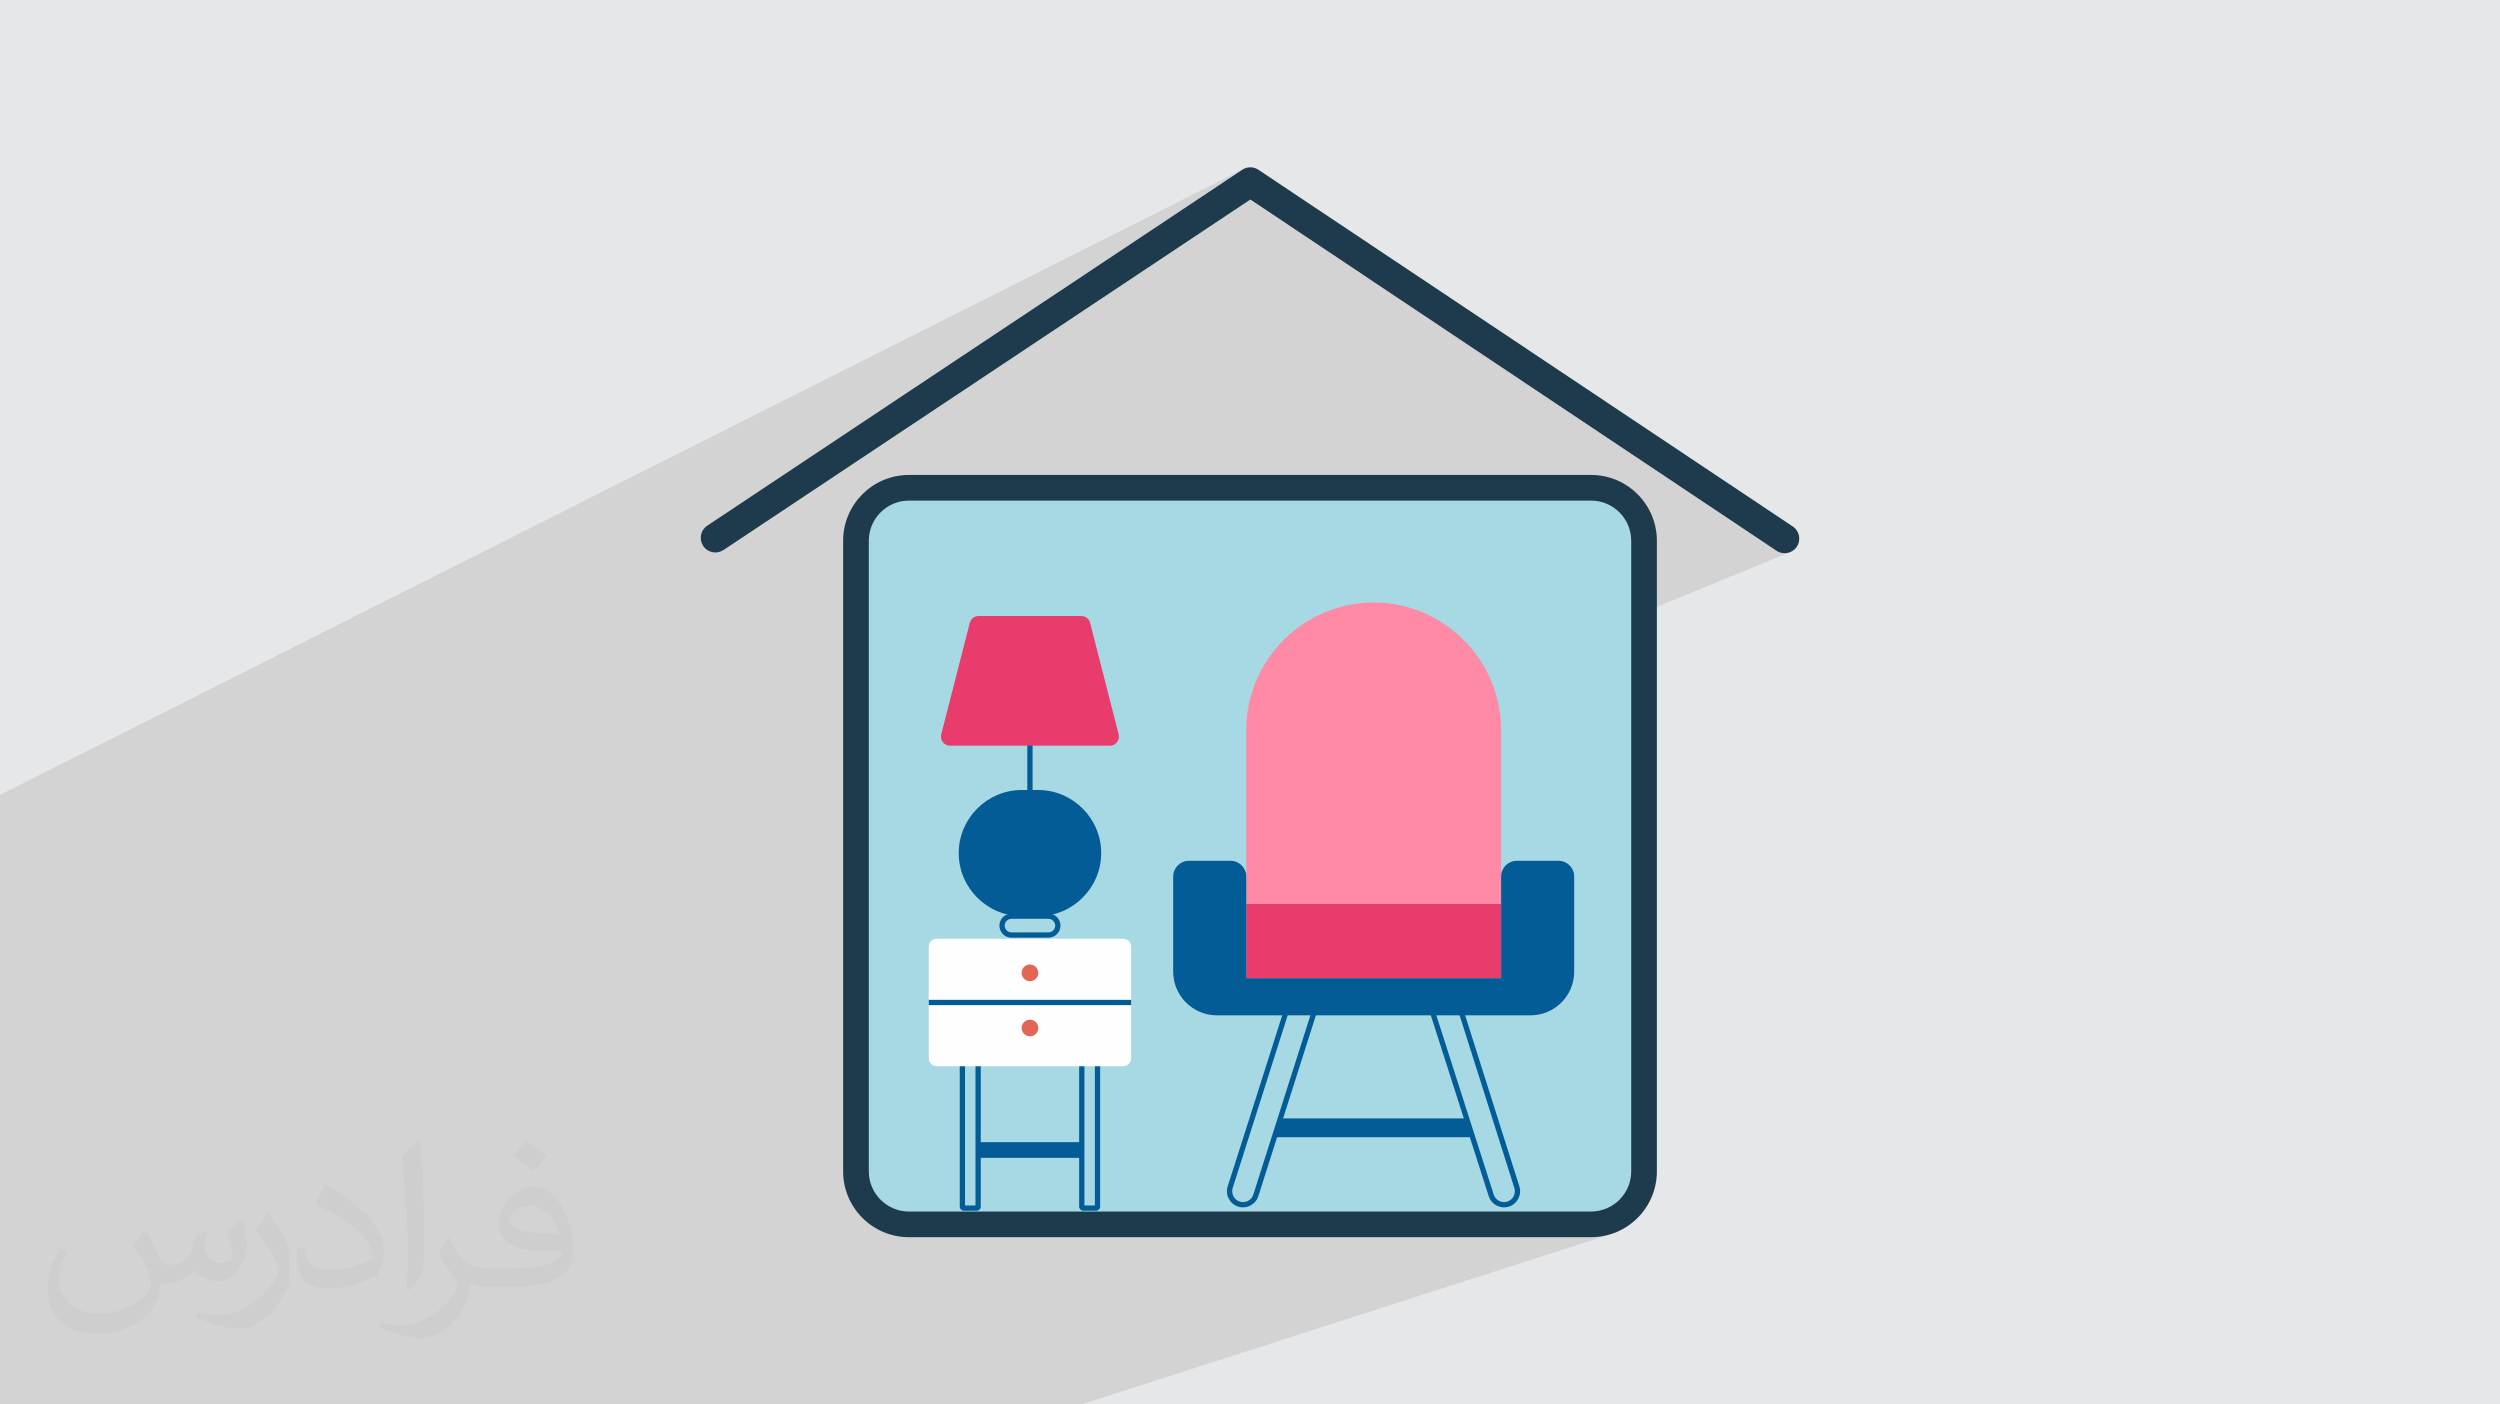 <?xml version="1.0" encoding="UTF-8"?>
<!DOCTYPE svg PUBLIC "-//W3C//DTD SVG 1.1//EN" "http://www.w3.org/Graphics/SVG/1.1/DTD/svg11.dtd">
<!-- Creator: CorelDRAW 2020 (64-Bit) -->
<svg xmlns="http://www.w3.org/2000/svg" xml:space="preserve" width="94.192mm" height="52.917mm" version="1.1" style="shape-rendering:geometricPrecision; text-rendering:geometricPrecision; image-rendering:optimizeQuality; fill-rule:evenodd; clip-rule:evenodd"
viewBox="0 0 9404.92 5283.66"
 xmlns:xlink="http://www.w3.org/1999/xlink"
 xmlns:xodm="http://www.corel.com/coreldraw/odm/2003">
 <defs>
  <style type="text/css">
   <![CDATA[
    .fil0 {fill:#E6E7E8}
    .fil8 {fill:#FEFEFE;fill-rule:nonzero}
    .fil6 {fill:#E83C6D;fill-rule:nonzero}
    .fil9 {fill:#E36654;fill-rule:nonzero}
    .fil4 {fill:#A7D9E5;fill-rule:nonzero}
    .fil7 {fill:#035C96;fill-rule:nonzero}
    .fil3 {fill:#1D3B4D;fill-rule:nonzero}
    .fil5 {fill:#FF8AA5;fill-rule:nonzero}
    .fil2 {fill:#373435;fill-opacity:0.031}
    .fil1 {fill:#2B2A29;fill-opacity:0.102}
   ]]>
  </style>
 </defs>
 <g id="Layer_x0020_1">
  <polygon class="fil0" points="-0,0 9404.92,0 9404.92,5283.66 -0,5283.66 "/>
  <path class="fil1" d="M-0 3093.51l0 -102.87 0 -0.32 4680.98 -2355.98 -7.68 4.25 -760.47 505.91 790.85 -393.92 1979.51 1321.38 9.83 5.23 10.35 3.09 10.58 0.98 10.49 -1.05 10.1 -3.03 -597.98 245.22 0 2084.44 -0.78 15.37 -2.3 14.94 -3.73 14.44 -5.09 13.84 -6.38 13.18 -7.58 12.44 -8.71 11.62 -9.76 10.73 -10.72 9.76 -11.62 8.7 -12.44 7.58 -13.18 6.38 -13.85 5.09 -317.39 103.33 272.66 0 25.26 -1.28 24.53 -3.75 23.68 -6.11 -1991.52 640.57 -35.91 0 -252.02 0 -301.9 0 -53.48 0 -53.6 0 -3.88 0 -33.16 0 -81.97 0 -5.21 0 -633.61 0 -84.1 0 -32.7 0 -22.63 0 -1.18 0 -44.61 0 -42.44 0 -124.17 0 -210.45 0 -2.4 0 -43.65 0 -11.72 0 -10.22 0 -32.8 0 -0.82 0 -162.54 0 -98.81 0 -23.45 0 -4.64 0 -19.15 0 -2.41 0 -43.66 0 -10.76 0 -10.98 0 -32.23 0 -50.42 0 -1.16 0 -112.8 0 -73.38 0 -53.08 0 -15.26 0 -79.98 0 -25.04 0 -106.77 0 -12.58 0 -65.9 0 -10.28 0 -71.57 0 -45.42 0 -3.21 0 -4.53 0 -3.64 0 -132.66 0 -0.77 0 -33.68 0 -3.65 0 -22.97 0 -21.21 0 -3.35 0 -34.61 0 -96.18 0 -138.79 0 -30.05 0 -26.97 0 -6.71 0 -26.42 0 -14.55 0 -5.59 0 -0.5 0 -3.28 0 -27.37 0 -58.47 0 -2.7 0 -2.2 0 -112.68 0 0 -52.9 0 -20.87 0 -17.9 0 -34.14 0 -2.41 0 -1.96 0 -12.53 0 -43.96 0 -2.85 0 -14.95 0 -1.88 0 -12.57 0 -6.45c0,-689.37 0,-1437.82 0,-1964.8z"/>
  <path class="fil2" d="M548.54 4627.69c17.95,27.21 29.6,53.36 40.96,82.43 8.45,16.91 12.93,48.09 52.57,48.09 11.61,0 28.28,-3.42 43.06,-11.61 16.63,-8.73 29.32,-21.94 35.94,-42l15.85 -53.36 38.57 -19.02 2.64 2.64c-5.27,20.09 -6.59,39.36 -6.59,54.43 0,44.63 38.57,61.56 69.22,61.56 17.95,0 34.09,-8.73 34.09,-25.11 0,-21.13 -8.98,-57.06 -20.62,-89.29 17.95,-17.95 35.94,-35.94 56.53,-50.47l3.17 1.6c8.98,38.04 14,75.56 14,100.66 0,24.57 -10.83,51.79 -19.81,69.49 -18.49,34.87 -51.25,62.62 -90.87,62.62 -30.1,0 -63.65,-15.07 -86.66,-43.06l-1.32 0c-21.66,26.96 -55.22,51.25 -108.86,51.25l-16.63 0c-2.64,35.41 -10.29,60.49 -21.94,82.95 -31.95,62.34 -126.81,106.47 -216.1,106.47 -124.17,0 -186.51,-71.59 -186.51,-166.96 0,-58.91 19.27,-113.6 48.88,-152.42l24.29 10.04c-18.49,35.41 -30.91,68.68 -30.91,101.45 0,89.29 72.66,131.83 156.4,131.83 77.68,0 173.83,-49.41 191.28,-106.72 -6.59,-62.62 -30.1,-91.93 -66.04,-148.99 10.83,-19.02 24.83,-38.04 42.28,-58.38l3.17 0 0 0 0 0 -0.02 -0.09zm1432.13 -336.04c26.15,16.39 51.79,35.66 76.87,57.85 -14,19.81 -31.45,37.79 -53.11,53.64 -25.11,-20.34 -50.19,-37.79 -75.84,-56.27 17.42,-19.55 34.62,-38.29 52.04,-55.22l0 0 0 0 0 0 0 0 0 0 0.03 0zm13.47 244.11c-42.28,0 -76.87,27.75 -76.87,48.34 0,44.13 84.53,57.85 185.72,57.31 -12.68,-51.79 -57.06,-105.68 -108.86,-105.68l0.01 0.03zm-94.86 236.19c54.96,0 103.04,-1.6 139.74,-10.83 40.96,-10.29 75.56,-30.91 75.56,-45.17 0,-3.7 0,-8.19 -1.32,-11.89 -22.98,2.11 -49.41,2.11 -72.38,2.11 -74.49,0 -131.55,-16.91 -154.02,-58.66 -5.55,-11.61 -9.51,-24.57 -9.51,-39.36 0,-40.43 17.42,-79.79 48.09,-107 25.61,-22.45 53.89,-36.44 82.67,-36.44 52.04,0 93.51,41.75 122.57,107.54 15.85,35.94 26.68,77.4 26.68,129.72 0,34.87 -9.51,64.19 -31.17,85.85 -40.43,39.11 -114.92,53.89 -229.04,53.89l-51.79 0 0 0 -13.47 0c-28.28,0 -48.62,-5.02 -64.72,-17.42l-2.64 0c0.79,6.59 1.32,12.93 1.32,19.02 0,25.61 -8.45,58.38 -25.61,84.53 -50.72,75.3 -105.68,108.04 -153.24,108.04 -48.09,0 -107,-18.49 -160.11,-42.54l9.51 -18.49c17.17,7.13 40.96,11.89 73.7,11.89 85.85,0 198.66,-82.43 212.66,-163 -3.17,-6.59 -8.98,-15.32 -17.17,-24.57 -25.11,-29.85 -40.96,-54.68 -55.75,-80.83 12.68,-25.11 24.29,-45.17 35.13,-63.4l4.49 -0.53c36.72,74.77 69.99,117.55 144.23,117.55l11.61 0 0 0 53.89 0 0 0 0 0 0 0 0 0 0 0 0.09 0.01zm-371.98 79c6.34,-34.34 6.87,-72.91 6.87,-108.86l0 -53.36c0,-99.6 -12.68,-244.36 -22.98,-338.68 17.95,-19.27 43.06,-42 62.87,-57.31l5.81 1.6c13.47,118.62 16.63,256 16.63,383.06 0,33.3 -1.32,65.79 -4.49,89.55 -1.85,30.1 -19.27,52.83 -56.53,87.7l-8.19 -3.7zm-382.8 -157.19c1.85,46.77 24.83,83.49 105.15,83.49 49.93,0 92.19,-12.93 138.96,-35.13 8.45,-3.7 12.93,-8.73 12.93,-12.93 0,-29.32 -22.45,-68.15 -60.23,-103.55 -36.72,-33.3 -85.34,-62.62 -130.76,-82.18 -15.6,-6.59 -20.62,-13.47 -20.62,-20.09 0,-13.47 17.95,-41.75 32.77,-62.09l5.02 -0.53c52.04,27.21 110.17,67.64 153.24,112.53 39.11,41.47 63.4,83.49 63.4,129.19 0,33.81 -10.29,65.51 -26.96,95.11 -57.06,28.79 -117.83,50.72 -178.06,50.72 -73.17,0 -123.1,-34.34 -123.1,-114.92 0,-8.73 0,-22.19 3.17,-39.64l25.11 0 0 0 0 0 0 0 0 0 0 0 -0.02 0zm-132.37 -132.9l45.45 73.45c16.63,27.21 32.23,56.81 32.23,103.55l0 59.7c0,48.34 -30.91,100.13 -80.83,151.38 -39.11,34.62 -73.7,49.41 -105.68,49.41 -47.55,0 -101.98,-14.79 -164.85,-41.75l7.13 -18.49c19.81,5.27 42.79,9.77 71.06,9.77 90.36,-0.53 182.8,-66.57 225.08,-147.15 5.02,-9.26 6.87,-17.95 6.87,-24.04 0,-9.26 -5.02,-19.55 -8.98,-28.79 -22.98,-43.31 -48.62,-82.95 -76.87,-119.68 14.79,-23.25 29.6,-45.7 45.7,-67.9l3.7 0.53 0 0 0 0 0 0 0 0 0 0 -0.02 0.01z"/>
  <g id="_1773365248896">
   <path class="fil3" d="M3419.25 4654.23c-136.41,0 -247.38,-110.98 -247.38,-247.4l0 -2372.7c0,-136.42 110.96,-247.39 247.38,-247.39l2566.45 0c136.4,0 247.4,110.96 247.4,247.39l0 2372.7c0,136.41 -110.99,247.4 -247.4,247.4l-2566.45 0z"/>
   <path class="fil4" d="M5985.71 4557.71l-2566.45 0c-82.97,0 -150.86,-67.89 -150.86,-150.87l0 -2372.7c0,-82.98 67.89,-150.87 150.86,-150.87l2566.45 0c82.97,0 150.87,67.89 150.87,150.87l0 2372.7c0,82.98 -67.9,150.87 -150.87,150.87z"/>
   <path class="fil5" d="M5647.14 3400.87l-958.79 0 0 -654.94c0,-263.67 215.72,-479.39 479.39,-479.39l0 0c263.65,0 479.39,215.72 479.39,479.39l0 654.94z"/>
   <polygon class="fil6" points="4688.35,3680.06 5647.14,3680.06 5647.14,3400.87 4688.35,3400.87 "/>
   <path class="fil7" d="M5863.14 3238.26l-157.11 0c-32.4,0 -58.89,26.5 -58.89,58.89l0 382.91 -958.79 0 0 -382.74c0,-32.49 -26.58,-59.06 -59.07,-59.06l-156.76 0c-32.48,0 -59.07,26.57 -59.07,59.06l0 358.22c0,90.25 73.85,164.12 164.12,164.12l1180.41 0c90.23,0 164.05,-73.84 164.05,-164.05l0 -358.46c0,-32.39 -26.51,-58.89 -58.89,-58.89z"/>
   <path class="fil7" d="M3673.98 4554.67l-47.81 0c-4.3,0 -8.23,-1.77 -11.04,-4.58 -2.83,-2.83 -4.58,-6.74 -4.58,-11.05l0 -551.97c0,-4.28 1.76,-8.18 4.58,-11.01 2.84,-2.85 6.76,-4.62 11.04,-4.62l47.81 0c4.27,0 8.19,1.77 11.02,4.6 2.85,2.81 4.6,6.72 4.6,11.03l0 551.97c0,4.32 -1.77,8.24 -4.58,11.05 -2.87,2.82 -6.77,4.58 -11.04,4.58zm-43.57 -19.87l39.34 0 0 -543.52 -39.34 0 0 543.52z"/>
   <path class="fil7" d="M4123.12 4554.67l-47.8 0c-4.27,0 -8.18,-1.76 -11.01,-4.58 -2.87,-2.82 -4.62,-6.73 -4.62,-11.05l0 -551.97c0,-4.31 1.76,-8.23 4.58,-11.05 2.83,-2.83 6.74,-4.58 11.05,-4.58l47.8 0c4.3,0 8.23,1.76 11.05,4.58 2.84,2.83 4.58,6.74 4.58,11.05l0 551.97c0,4.32 -1.76,8.24 -4.58,11.05 -2.88,2.84 -6.78,4.58 -11.05,4.58zm-43.56 -19.87l39.34 0 0 -543.52 -39.34 0 0 543.52z"/>
   <path class="fil7" d="M4069.62 4304.15l0 44.15c0,4.14 -3.38,7.53 -7.54,7.53l-374.88 0c-4.13,0 -7.53,-3.38 -7.53,-7.53l0 -44.15c0,-4.13 3.39,-7.52 7.53,-7.52l374.88 0c4.15,0 7.54,3.38 7.54,7.52z"/>
   <polygon class="fil7" points="3884.58,2750.05 3884.58,2971.92 3864.71,2971.92 3864.71,2750.05 "/>
   <path class="fil7" d="M3905.32 3446.61l-61.34 0c-130.55,0 -237.35,-106.82 -237.35,-237.35l0 0c0,-130.54 106.8,-237.34 237.35,-237.34l61.34 0c130.54,0 237.35,106.8 237.35,237.34l0 0c0,130.53 -106.81,237.35 -237.35,237.35z"/>
   <path class="fil7" d="M3944.07 3527.58l-138.85 0c-12.51,0 -23.88,-5.11 -32.11,-13.34 -8.23,-8.28 -13.34,-19.63 -13.34,-32.11 0,-12.51 5.11,-23.88 13.34,-32.11 8.23,-8.23 19.6,-13.34 32.11,-13.34l138.85 0c12.51,0 23.88,5.11 32.11,13.34 8.23,8.23 13.34,19.6 13.34,32.11 0,12.51 -5.11,23.88 -13.34,32.11 -8.28,8.23 -19.63,13.34 -32.11,13.34zm-138.85 -19.86l138.85 0c7.04,0 13.44,-2.88 18.08,-7.51 4.62,-4.65 7.51,-11.06 7.51,-18.08 0,-7.02 -2.89,-13.42 -7.53,-18.06 -4.63,-4.64 -11.04,-7.52 -18.06,-7.52l-138.85 0c-7.03,0 -13.43,2.88 -18.06,7.52 -4.64,4.64 -7.53,11.04 -7.53,18.06 0,7.04 2.88,13.44 7.51,18.08 4.65,4.62 11.05,7.51 18.08,7.51z"/>
   <path class="fil6" d="M4175.18 2805.24l-601.06 0c-22.39,0 -38.75,-21.1 -33.19,-42.77l107.36 -419.36c3.89,-15.17 17.55,-25.77 33.19,-25.77l386.34 0c15.65,0 29.3,10.6 33.19,25.77l107.37 419.36c5.56,21.67 -10.82,42.77 -33.19,42.77z"/>
   <path class="fil8" d="M4225.37 4011.27l-701.45 0c-16.47,0 -29.93,-13.47 -29.93,-29.93l0 -419.96c0,-16.47 13.47,-29.93 29.93,-29.93l701.45 0c16.47,0 29.92,13.47 29.92,29.93l0 419.96c0,16.47 -13.46,29.93 -29.92,29.93z"/>
   <path class="fil9" d="M3906.03 3659.81c0,17.34 -14.05,31.39 -31.38,31.39 -17.33,0 -31.38,-14.05 -31.38,-31.39 0,-17.32 14.05,-31.37 31.38,-31.37 17.33,0 31.38,14.05 31.38,31.37z"/>
   <path class="fil9" d="M3906.03 3867.23c0,17.35 -14.05,31.4 -31.38,31.4 -17.33,0 -31.38,-14.05 -31.38,-31.4 0,-17.31 14.05,-31.36 31.38,-31.36 17.33,0 31.38,14.05 31.38,31.36z"/>
   <polygon class="fil7" points="3493.99,3761.41 4255.3,3761.41 4255.3,3781.28 3493.99,3781.28 "/>
   <path class="fil7" d="M5676.22 4539.32c-15.87,4.96 -32.34,2.99 -46.1,-4.2 -13.76,-7.18 -24.8,-19.6 -29.78,-35.49l-231.85 -724.62 129.25 0 218.16 688.39c4.97,15.9 3.01,32.37 -4.18,46.13 -7.19,13.76 -19.61,24.8 -35.5,29.79zm-36.94 -21.74c9.25,4.83 20.34,6.15 31.04,2.8 10.69,-3.35 19.04,-10.77 23.86,-20.01 4.82,-9.23 6.14,-20.31 2.8,-31.01l-213.77 -674.48 -87.59 0 223.64 698.86c3.35,10.67 10.77,19.02 20.01,23.84z"/>
   <path class="fil7" d="M4663.99 4520.38c10.7,3.35 21.8,2.03 31.04,-2.8 9.24,-4.82 16.64,-13.17 19.99,-23.84l220.08 -691.39 -85.37 0 -212.4 666.97c-3.33,10.71 -2.02,21.82 2.81,31.05 4.82,9.24 13.17,16.65 23.85,20.01zm40.2 14.74c-13.76,7.19 -30.24,9.17 -46.1,4.2 -15.89,-4.99 -28.3,-16.04 -35.49,-29.79 -7.18,-13.76 -9.16,-30.23 -4.18,-46.1 1.07,-1.06 197.64,-620.55 216.87,-680.94l126.89 0 -228.24 717.13c-4.95,15.9 -15.99,28.31 -29.74,35.5z"/>
   <polygon class="fil7" points="5519.02,4207.34 5548.58,4278.2 4797.84,4278.2 4813.29,4207.34 "/>
   <path class="fil3" d="M2721.56 2069.23c-25.34,16.78 -59.49,9.84 -76.27,-15.51 -16.77,-25.34 -9.83,-59.5 15.52,-76.27l2012.5 -1338.86c19.87,-13.15 45.16,-11.72 63.23,1.74l2007.85 1340.27c25.22,16.89 31.97,51.05 15.08,76.27 -16.89,25.22 -51.04,31.97 -76.26,15.09l-1979.51 -1321.38 -1982.13 1318.65z"/>
  </g>
 </g>
</svg>
